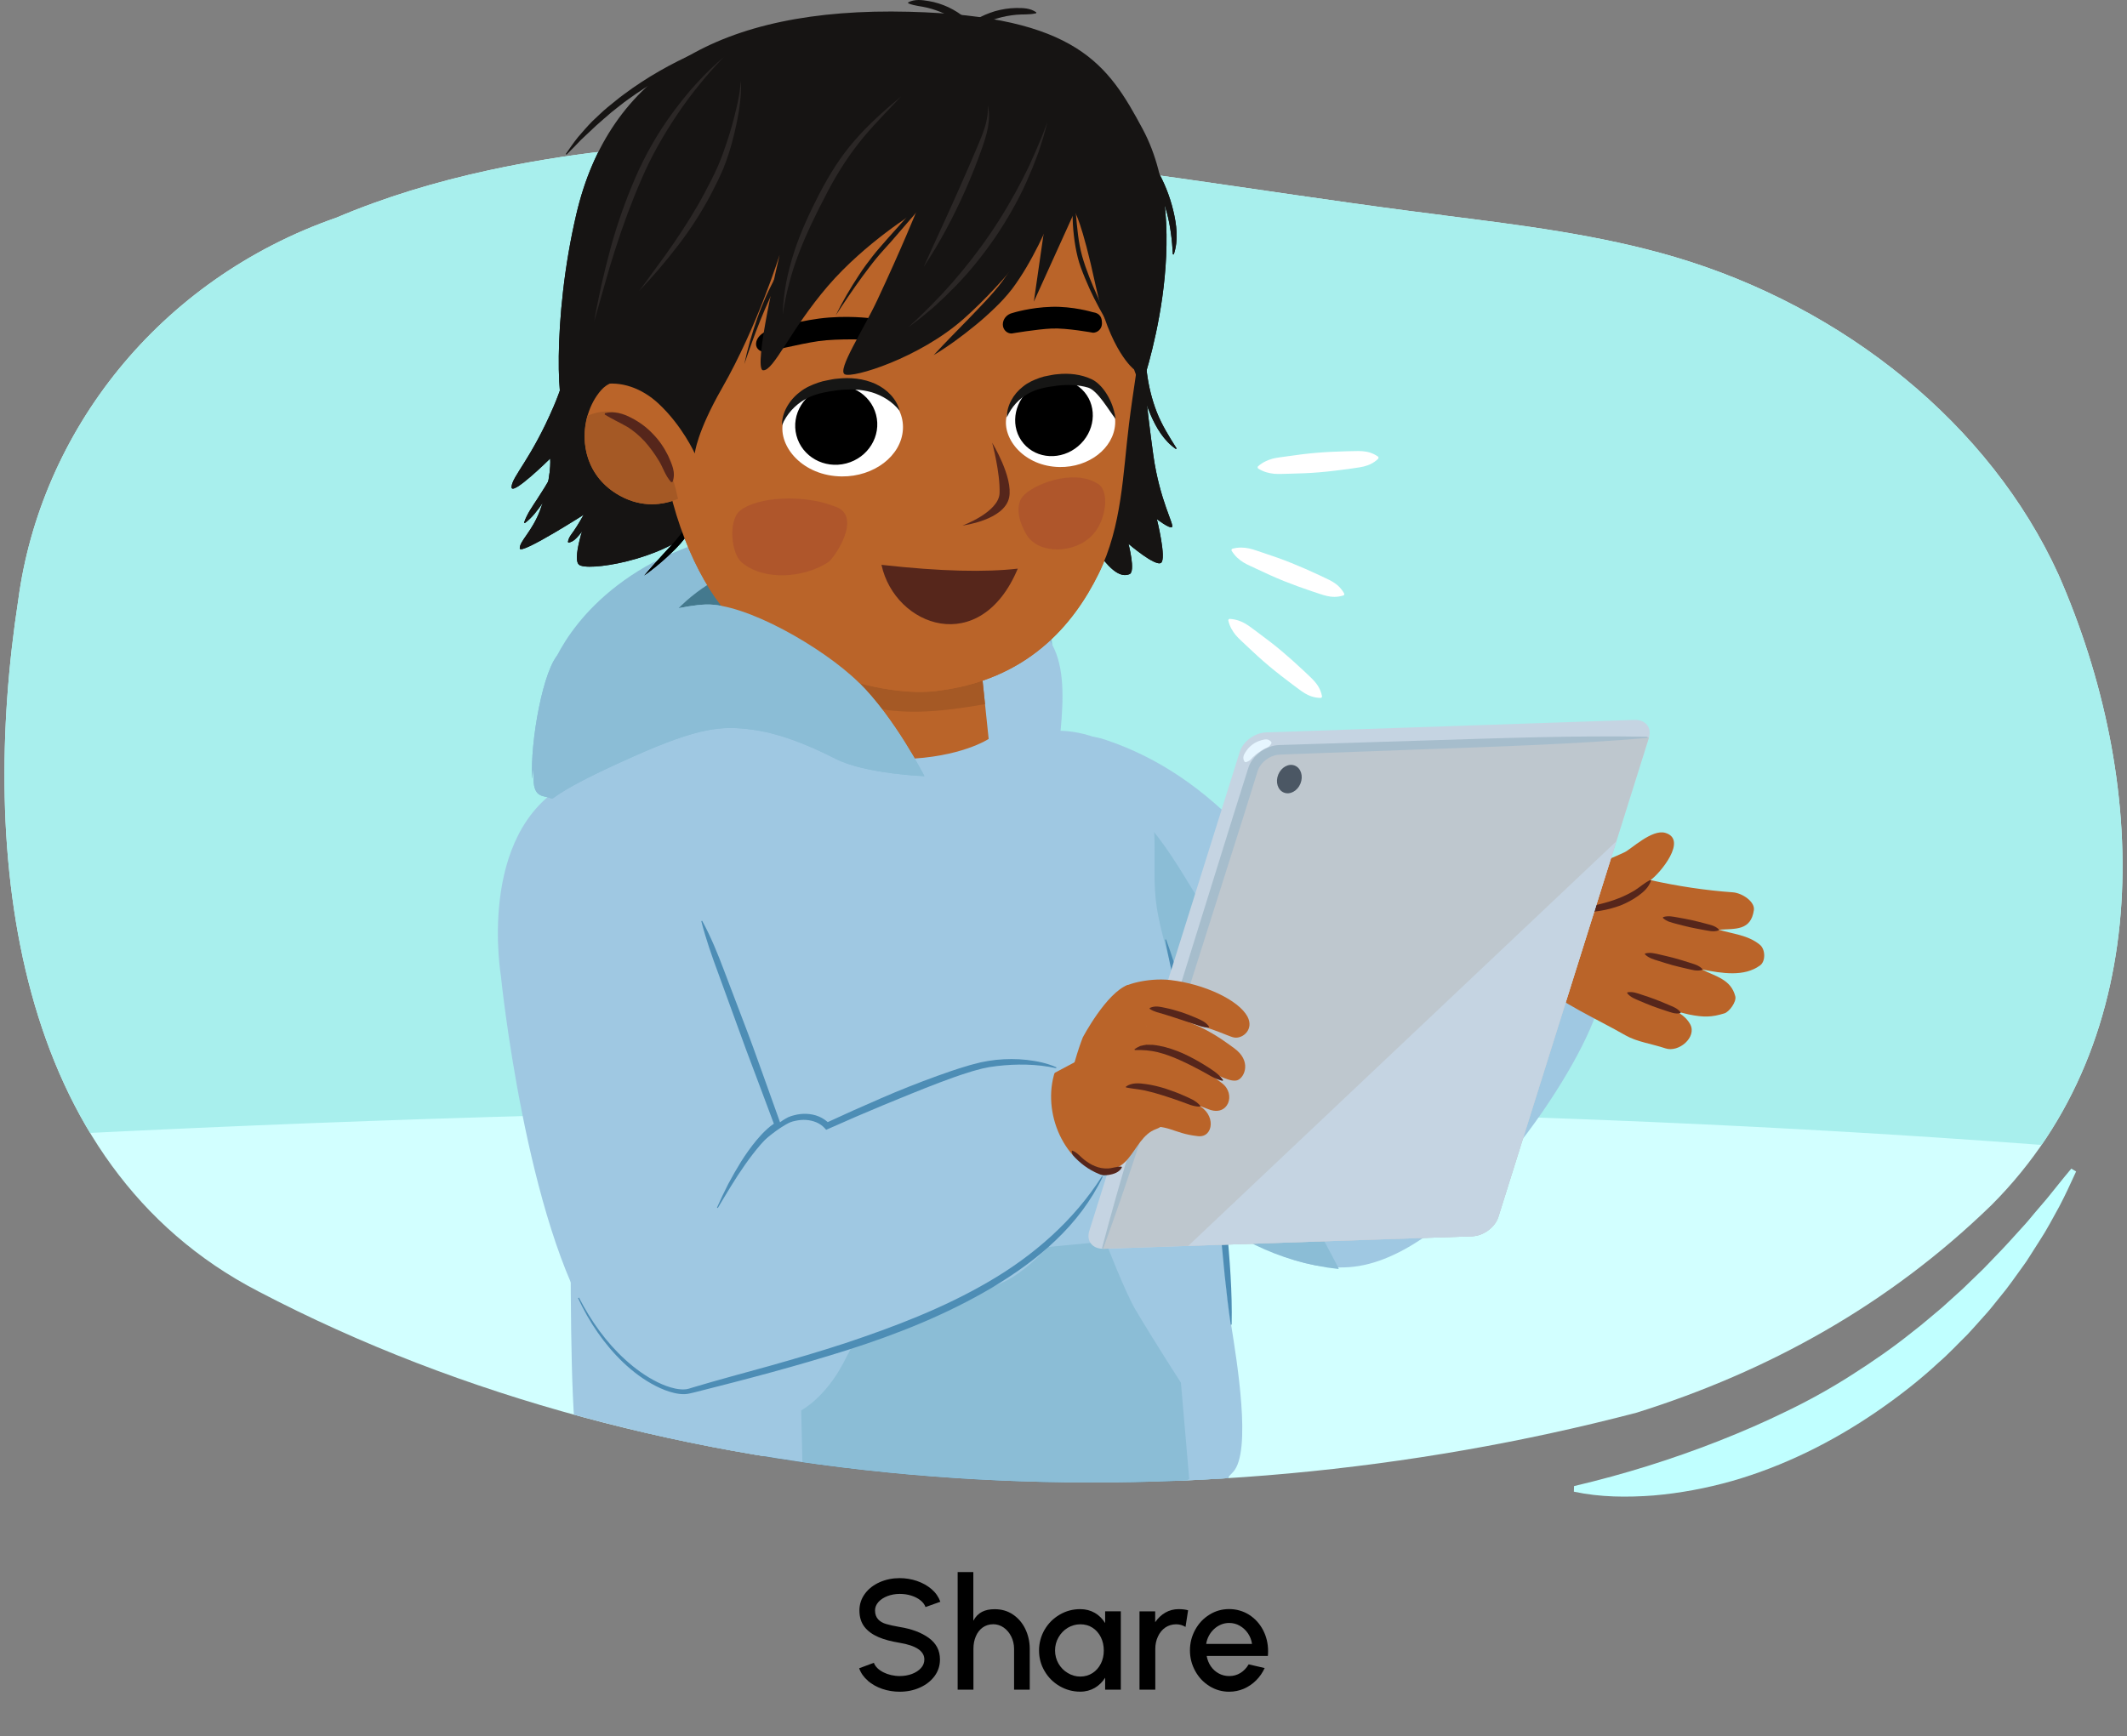 <?xml version="1.0" encoding="UTF-8"?><svg id="a" xmlns="http://www.w3.org/2000/svg" width="380" height="310.25" xmlns:xlink="http://www.w3.org/1999/xlink" viewBox="0 0 380 310.25"><rect x="0" y="0" width="380" height="310.25" fill="#808080" stroke="none"/><defs><clipPath id="b"><path d="M257.86,38.47c-1.98-.25-3.95-.5-5.93-.76-54.6-7.15-109.51-19.16-164.48-7.31-9.59,2.07-18.75,4.85-27.31,8.48C28.22,49.99,7.25,77.24,3.26,107.23c-6.99,45.43-1,100.86,42.94,123.57,72.9,38.16,165.78,42.7,246.2,21.65,11.69-3.67,22.92-8.46,33.53-14.57,10.62-6.11,20.62-13.55,29.85-22.52,29.96-29.98,27.96-76.32,11.98-112.67-12.24-26.86-38.29-47.81-68.54-56.76-13.39-3.96-27.4-5.68-41.37-7.45Z" fill="#d2ffff"/></clipPath><clipPath id="c"><path d="M151.29,68.6c-6.84,.64-10.66,3.16-11.41,6.9-.86,4.3,3.55,9.58,10.52,9.64,5.74,.05,10.63-3.67,10.91-8.39,.29-4.72-4.27-8.68-10.02-8.14Z" fill="#fff"/></clipPath><clipPath id="d"><path d="M190.17,68.18c-6.2,.54-9.68,2.85-10.36,6.3-.79,3.97,3.19,8.88,9.5,8.98,5.21,.08,9.64-3.33,9.92-7.69,.27-4.36-3.84-8.05-9.06-7.59Z" fill="#fff"/></clipPath><clipPath id="e"><path d="M151.29,68.6c-6.84,.64-10.66,3.16-11.41,6.9-.86,4.3,3.55,9.58,10.52,9.64,5.74,.05,10.63-3.67,10.91-8.39,.29-4.72-4.27-8.68-10.02-8.14Z" fill="#fff"/></clipPath><clipPath id="f"><path d="M190.17,68.18c-6.2,.54-9.68,2.85-10.36,6.3-.79,3.97,3.19,8.88,9.5,8.98,5.21,.08,9.64-3.33,9.92-7.69,.27-4.36-3.84-8.05-9.06-7.59Z" fill="#fff"/></clipPath></defs><g><path d="M155.06,300.36c-.74-.63-1.26-1.37-1.57-2.23l2.63-.98c.48,1.37,2.51,2.37,4.62,2.37,1.56,0,2.98-.52,3.8-1.43,.41-.45,.6-.97,.6-1.54,0-1.48-1.47-2.48-4.4-2.97-2.97-.49-5.07-1.29-6.29-2.84-.6-.77-.91-1.75-.91-2.94,0-1.12,.34-2.12,.99-3s1.53-1.56,2.63-2.05,2.3-.73,3.57-.73c2.12,0,4.2,.69,5.69,1.96,.74,.63,1.26,1.39,1.58,2.26l-2.65,.95c-.32-.91-1.3-1.67-2.59-2.06-.64-.2-1.32-.29-2.03-.29-1.51,0-2.96,.53-3.78,1.43-.41,.46-.62,.97-.62,1.53,0,1.34,.81,2.07,1.99,2.42,.59,.18,1.39,.35,2.41,.53,2.12,.34,3.85,.98,5.2,1.95,1.33,.97,2,2.24,2,3.85,0,1.12-.32,2.11-.98,3-.66,.88-1.53,1.55-2.63,2.04-1.11,.49-2.3,.73-3.59,.73-2.14,0-4.23-.69-5.69-1.96Z"/><path d="M181.17,301.95v-7.3c0-1.58-.73-3.01-1.86-3.8-.57-.39-1.19-.59-1.86-.59-1.44,0-2.55,.83-3.11,2.16-.29,.67-.43,1.41-.43,2.23v7.3h-2.82v-21.01h2.8v8.7c.78-1.47,2.04-2.07,3.82-2.07,1.22,0,2.3,.31,3.24,.94s1.68,1.48,2.21,2.56c.52,1.08,.8,2.26,.81,3.53v7.35h-2.8Z"/><path d="M200.24,301.95h-2.8v-2.13c-.97,1.53-2.51,2.49-4.45,2.49-1.33,0-2.56-.34-3.68-.99-1.13-.66-2.03-1.55-2.69-2.69-.66-1.12-.99-2.35-.99-3.68s.34-2.58,.99-3.71c.66-1.13,1.56-2.03,2.69-2.69,1.12-.66,2.35-.99,3.68-.99,1.95,0,3.49,.94,4.45,2.49v-2.1h2.8v14.01Zm-3.56-4.66c.35-.71,.52-1.48,.52-2.34,0-1.74-.73-3.22-2-4.06-.64-.41-1.37-.62-2.18-.62-1.64,0-3.1,.9-3.91,2.33-.41,.71-.62,1.5-.62,2.35,0,1.69,.88,3.21,2.28,4.03,.69,.42,1.44,.63,2.24,.63,1.64,0,2.97-.91,3.67-2.33Z"/><path d="M211.82,290.75c-.52-.32-1.08-.48-1.7-.48-1.46,0-2.62,.83-3.24,2.17-.32,.67-.48,1.42-.48,2.21v7.3h-2.82v-13.99h2.8v1.93c1.01-1.47,2.47-2.33,4.16-2.33,.71,0,1.29,.07,1.72,.21l-.46,2.97Z"/><path d="M216.09,301.32c-1.08-.66-1.92-1.55-2.55-2.69s-.95-2.37-.95-3.7,.32-2.56,.95-3.7,1.47-2.03,2.55-2.69c1.06-.66,2.23-.99,3.5-.99s2.49,.34,3.56,1.01c1.05,.67,1.89,1.58,2.49,2.72,.6,1.15,.91,2.41,.91,3.78,0,.28-.01,.57-.04,.87h-10.93c.24,1.36,1,2.49,2.13,3.11,.58,.32,1.19,.48,1.88,.48h.06c1.42,0,2.65-.76,3.43-2.09l2.86,.66c-.77,1.67-2.07,2.98-3.73,3.7-.83,.35-1.71,.53-2.62,.53-1.27,0-2.44-.34-3.5-.99Zm7.59-7.54c-.18-1.36-1.01-2.58-2.19-3.25-.59-.34-1.22-.5-1.91-.5-2.03,0-3.78,1.68-4.09,3.75h8.18Z"/></g><path d="M281.22,265.57c9.01-2.12,17.56-4.81,25.84-8.06,4.13-1.63,8.2-3.39,12.17-5.34,3.99-1.92,7.87-4.08,11.6-6.47,3.74-2.38,7.4-4.91,10.88-7.71,1.78-1.35,3.44-2.84,5.17-4.26l2.49-2.25c.84-.74,1.67-1.5,2.46-2.3l2.43-2.35c.8-.79,1.56-1.63,2.35-2.44,1.59-1.61,3.09-3.31,4.62-4.99,.78-.83,1.51-1.71,2.23-2.59l2.23-2.61c1.45-1.77,2.86-3.59,4.36-5.36l.86,.51c-.97,2.11-1.94,4.24-3.03,6.3-1.13,2.03-2.21,4.13-3.5,6.08l-1.89,2.97c-.61,1.01-1.35,1.92-2.02,2.89-.69,.95-1.36,1.92-2.09,2.85l-2.22,2.76c-.73,.93-1.52,1.81-2.31,2.68-.79,.88-1.57,1.77-2.38,2.63-1.69,1.65-3.3,3.41-5.1,4.96-3.48,3.24-7.26,6.16-11.19,8.86-7.87,5.38-16.55,9.7-25.73,12.33-4.59,1.3-9.3,2.18-14.04,2.59-4.74,.35-9.52,.33-14.23-.68l.03-1Z" fill="#c0ffff"/><g><path d="M257.86,38.47c-1.98-.25-3.95-.5-5.93-.76-54.6-7.15-109.51-19.16-164.48-7.31-9.59,2.07-18.75,4.85-27.31,8.48C28.22,49.99,7.25,77.24,3.26,107.23c-6.99,45.43-1,100.86,42.94,123.57,72.9,38.16,165.78,42.7,246.2,21.65,11.69-3.67,22.92-8.46,33.53-14.57,10.62-6.11,20.62-13.55,29.85-22.52,29.96-29.98,27.96-76.32,11.98-112.67-12.24-26.86-38.29-47.81-68.54-56.76-13.39-3.96-27.4-5.68-41.37-7.45Z" fill="#d2ffff"/><g clip-path="url(#b)"><path d="M458.63,214.08c-162.12-20.83-364-21.6-610.2,0V-6.25s610.2,0,610.2,0V214.08Z" fill="#a8efed"/><g><g><path d="M107.18,268.31s-3.3,29.3-4.71,37.08c-1.41,7.77-3.9,57.94-3.95,87.7-.08,44.37,2.34,58.77,5.18,67.29,1.88,5.64,7.7,6.95,7.7,6.95l.56,10.71s6.4,1.56,13.9,.56c8.45-1.13,12.4-3.19,12.4-3.19l-.75-9.77s4.21,1.4,7.98-3.38c3.77-4.78,6.82-46.76,8.01-64.09,1.28-18.57,3.86-70.33,9.52-67.94s10.29,68.02,11.24,73.4c.94,5.38,.26,43.18,.76,52.11,.55,9.78,8.23,11.21,8.23,11.21v7.33s6.28,2.84,13.35,2.24c7.07-.6,12.98-2.24,12.98-2.24l.37-6.93s5.69,.4,8.05-9.17c2.36-9.57,6.8-39.77,7.25-58.92,.73-31.32-10.57-123.17-13.4-131.54-2.83-8.37-21.69-11.36-48.56-10.76s-56.1,11.36-56.1,11.36Z" fill="#253036"/><path d="M117.69,287.46c4.81,1.5,9.77,2.65,14.72,3.55,10.05,1.84,20.2,2.22,30.38,1.35,8.68-.75,17.34-1.78,25.91-3.32,8.73-1.57,17.39-3.64,25.77-6.56,.94-.33-2.01-12.95-2.63-14.77-2.83-8.37-21.69-11.36-48.56-10.76-26.87,.6-56.1,11.36-56.1,11.36,0,0-.81,7.2-1.8,15.41,4.18,.96,8.22,2.46,12.31,3.74Z" fill="#192226"/></g><g><g><path d="M181.75,138.39c5.76-2.48,7.8-8.85,15.75-6.19,19.13,6.41,32.12,22.48,45.72,45.96,6.46-7.59,13.83-14.83,20.34-17.23,6.5-2.39,10.2-5.74,15.83-.82,5.63,4.92,9.96,8.8,5.71,21.17-4.25,12.36-25.49,43.84-44,45.16-18.51,1.33-36.24-19.35-44.76-33.87-8.52-14.51-10.25-37.87-14.59-54.19Z" fill="#9fc8e2"/><path d="M228.78,202.75c-1.99-9.54-4-19.32-7.56-28.95-1.75-4.75-4.94-9.52-7.85-14.3-2.34-3.84-5.46-9.13-8.74-12.57-4.75-4.99-9.74-9.28-14.65-13.99-3.02,1.52-5.48,3.32-8.18,5.51,4.26,16.75,5.93,38.84,14.57,54.35,8.25,14.8,20.57,31.48,42.8,33.99,.16-.3-8.42-14.5-10.4-24.04Z" fill="#8bbdd6"/><path d="M243.22,178.31c-.83,1.59-1.79,3.14-2.76,4.64-.49,.75-1.03,1.44-1.53,2.16-.26,.37-.48,.67-.71,1.03s-.43,.69-.64,1.08c-1.68,3.16-3.2,6.39-5.1,9.44,.22-1.87,.66-3.64,1.19-5.44,.53-1.8,1.19-3.53,2.07-5.19,.22-.41,.48-.82,.74-1.2s.57-.77,.87-1.09c.61-.67,1.13-1.32,1.76-1.97,1.26-1.29,2.59-2.47,4.11-3.46Z" fill="#2d648e"/><path d="M297.48,148.83c-2.38-.67-6.07,2.93-7.26,3.48-3.7,1.73-8.23,3.33-11.04,4.61-7.36,3.36-12.45,11.58-4.66,18.53,4.28,3.81,10.7,6.59,15.92,9.59,1.99,1.14,4.73,1.51,7.11,2.31,2.39,.8,5.64-2.03,4.42-4.29-1.81-3.36-7.15-3.38-5.09-2.96,.18,.04,4.56,1.13,4.8,1.18,2.71,.55,4.13,.51,6.4-.19,.85-.26,2.19-2.07,1.94-3.04-.78-3.07-3.54-3.54-5.97-4.81,3.6,.71,7.56,1.37,10.4-.72,1.02-.75,.95-2.86-.02-3.67-2.13-1.78-4.93-1.95-7.37-2.71,3-.19,5.74,.2,6.28-3.5,.22-1.48-2.05-3.06-3.79-3.18-4.71-.33-9.88-1.1-14.68-2.18,1.64-1.13,6.79-7.28,2.59-8.46Z" fill="#ba6429"/><path d="M282.46,162.5c1.12-.57,2.23-.64,3.33-.92,1.1-.27,2.18-.58,3.22-.99,1.05-.38,2.04-.89,3-1.45,.96-.59,1.71-1.34,2.83-1.88l.12,.1c-.38,1.21-1.33,2.05-2.31,2.75-.99,.7-2.06,1.27-3.17,1.71-1.13,.41-2.28,.73-3.45,.92-1.17,.17-2.36,.42-3.56-.07v-.16Z" fill="#56261b"/><path d="M307.06,166.26c-.95,.34-1.76,.07-2.6-.06-.84-.14-1.67-.32-2.51-.49-.83-.2-1.66-.39-2.48-.62-.82-.23-1.66-.37-2.38-1.04l.03-.16c.94-.3,1.76-.08,2.6,.06,.84,.14,1.67,.31,2.51,.48,.83,.2,1.66,.39,2.48,.62,.82,.24,1.67,.34,2.38,1.05l-.03,.16Z" fill="#56261b"/><path d="M304.11,173.33c-.99,.28-1.82-.03-2.69-.21-.87-.19-1.72-.41-2.58-.63-.85-.25-1.7-.49-2.54-.77-.84-.27-1.71-.47-2.43-1.18l.04-.15c.98-.25,1.83,.02,2.69,.21,.87,.19,1.72,.41,2.58,.63,.85,.24,1.7,.48,2.54,.76,.84,.29,1.71,.44,2.43,1.18l-.04,.15Z" fill="#56261b"/><path d="M300.2,181.06c-.98,.2-1.74-.18-2.55-.42-.81-.25-1.6-.55-2.4-.83-.79-.31-1.57-.62-2.35-.96-.78-.34-1.58-.6-2.2-1.37l.06-.15c.97-.16,1.75,.17,2.55,.43,.81,.25,1.6,.54,2.4,.83,.79,.31,1.58,.62,2.35,.96,.77,.35,1.59,.57,2.2,1.37l-.06,.15Z" fill="#56261b"/></g><path d="M97.76,121.43s2.86-11.63,17.52-20.15c14.66-8.52,49.61-14.47,61.27-6.63,11.66,7.84,11.66,23.35,11.66,23.35l-90.45,3.43Z" fill="#8bbdd6"/><path d="M174.36,100.28c-2.82-.9-4.97-1.31-7.88-1.78-3.13-.51-6.29-.82-9.46-.94-3.3-.12-6.61-.03-9.9,.31-3.29,.34-6.57,.92-9.77,1.83-3.09,.88-6.13,2.05-8.98,3.64-2.71,1.5-5.26,3.38-7.46,5.68-2.2,2.29-4.02,4.99-5.35,7.99-.97,2.2-1.65,4.54-2.09,6.93l71.67,1.21s-.35-13.1-3.28-19.63c-3.2-2.04-3.95-4.11-7.5-5.24Z" fill="#44798e"/><path d="M106.23,255.05l-.35,19.36s30.66,14.44,65.69,11.75c35.03-2.68,47.36-11.06,47.36-11.06l.69-13.48-113.4-6.57Z" fill="#8bbdd6"/><path d="M219.96,236.72c-2.75-17.46-.75-29.76-5.4-46.82-2.05-7.53-6.67-20.02-7.88-27.61-1.32-8.33,1.39-16.6-3.63-24.43-4.11-7.35-13.57-7.26-13.57-7.26,.52-5.63,.73-11.34-1.52-15.43-7.1-12.9-48.36,2.33-48.36,2.33,0,0-23.18,8.92-29.97,14.12-3.39,2.59-2.62,9.17-4.39,11.41-6.52,10.75-5.41,26.44-3.87,37.73,1.53,11.23-.89,77.48,2.7,81.49,2.32,2.59,11.2,10.13,28.98,13.35,21.61,3.91,43.01,2.96,49.59,1.95,17.98-2.77,29.8-5.9,37.68-14.52,3.35-3.66,.63-19.95-.37-26.29Z" fill="#9fc8e2"/><path d="M159.99,225.44s-6.05,11.92-9.34,18.17c-3.29,6.24-7.51,8.43-7.51,8.43l.43,18.57s26.9,1.48,44.25-.69c19.36-2.42,24.64-5.61,24.64-5.61l-1.48-17.21s-4.61-7.14-8.09-13c-1.91-3.22-5.38-12.24-5.38-12.24l-37.53,3.57Z" fill="#8bbdd6"/><path d="M208.32,167.88c2.03,5.49,3.48,11.15,4.9,16.81,1.41,5.67,2.77,11.35,3.84,17.11,.97,5.79,1.56,11.6,2.1,17.42,.53,5.81,1.01,11.64,.88,17.49h-.16c-.43-2.88-.77-5.78-1.07-8.68l-.83-8.7c-.59-5.79-1.26-11.58-2.25-17.3-1-5.71-2.3-11.4-3.66-17.06l-2.08-8.49c-.67-2.84-1.3-5.68-1.83-8.56l.16-.04Z" fill="#4d8db5"/><path d="M147.77,112.92s-4.79,15.04-3.09,18,6.45,5.01,16.72,4.73c10.27-.28,15.23-3.6,15.23-3.6l-1.33-12.72-27.53-6.41Z" fill="#ba6429"/><path d="M150.26,125.03c9.06,2.83,15.12,2.64,25.72,.81l-.68-6.52-27.53-6.41s-1.3,4.07-2.3,8.4c.77,.27,4.01,3.47,4.79,3.72Z" fill="#a55925"/><g><g><g><path d="M263,220.93l-65.8,2.23c-2.01,.07-3.17-1.37-2.59-3.2l26.89-85.63c.58-1.84,2.67-3.38,4.68-3.45l65.8-2.23c2.01-.07,3.17,1.37,2.59,3.2l-26.89,85.63c-.58,1.84-2.67,3.38-4.68,3.45Z" fill="#c5d4e2"/><path d="M294.6,131.76c-.08,0-.17,0-.25,0l-65.8,2.23c-2.01,.07-4.1,1.61-4.68,3.45l-26.89,85.63s-.01,.06-.02,.09c.08,0,.17,0,.25,0l65.8-2.23c2.01-.07,4.1-1.61,4.68-3.45l26.89-85.63s.01-.06,.02-.09Z" fill="#bec7ce"/><path d="M212.27,222.65l50.74-1.72c2.01-.07,4.1-1.61,4.68-3.45l21.09-67.15-76.5,72.32Z" fill="#c5d4e2"/><path d="M294.35,131.87c-13.45,1.15-26.92,1.54-40.39,2.05l-20.2,.74-5.05,.19c-1.39,.02-2.79,.86-3.57,2-.19,.29-.34,.58-.44,.9l-.38,1.21-.75,2.41-1.51,4.83-12.22,38.54c-4.07,12.85-8.11,25.71-12.75,38.38l-.21-.07c3.43-13.05,7.47-25.91,11.47-38.78l12.01-38.61,1.52-4.82,.76-2.41,.38-1.2c.15-.48,.39-.95,.67-1.36,1.14-1.6,2.95-2.68,4.95-2.73l5.05-.16,20.21-.63c13.47-.41,26.94-.93,40.44-.69v.22Z" fill="#a6bdcc"/><path d="M227.15,132.84c-.44,.75-.81,.73-1.22,.95-.39,.21-.75,.45-1.1,.7-.35,.26-.69,.52-1.01,.83-.32,.33-.46,.65-1.25,.89l-.21-.07c-.48-.74-.11-1.32,.2-1.8,.32-.5,.73-.95,1.21-1.3,.48-.35,1.02-.61,1.59-.76,.55-.13,1.2-.38,1.78,.33v.22Z" fill="#e6f6ff"/><ellipse cx="230.34" cy="139.21" rx="2.6" ry="2.14" transform="translate(13.98 299.29) rotate(-67.64)" fill="#4b5764"/></g><g><polygon points="195.05 188.2 181.49 195.41 189.12 214.49 199.29 206.85 195.05 188.2" fill="#ba6429"/><path d="M193.44,185.4s4.22-8.01,8.09-9.41c1.33,4.06,12.48,23.12,5.01,25.78-4.65,1.66-4.4,10.24-12.39,6.09-7.99-4.15-.71-22.46-.71-22.46Z" fill="#ba6429"/><path d="M203.06,181.52c.07,.07,.17,.15,.27,.25,.66,.62,1.77,1.77,1.43,1.94-1.84,.89-.75,3.88,1.55,4.38,5.54-.13,12.59,5.94,14.86,4.91,1.23-.56,2.43-3.43-.68-5.68-2.15-1.56-8.42-6.46-15.91-5.74l-1.52-.05Z" fill="#ba6429"/><path d="M200.71,176.77c-.15-.67-.29,.42-.04-.13,.04-.09,.03,.09,.08,.01-.49-.49,4.14-2,8.36-1.51,6.07,.71,12.17,3.58,13.75,6.52,1.2,2.25-.76,3.96-2.3,3.76-1.28-.17-5.19-2.57-12.56-3.41,0,0-5.93-.45-7.26-.29s-.03-4.96-.03-4.96Z" fill="#ba6429"/><path d="M204.89,186.61c3.7-.55,10.97,5.13,13.41,6.95,2.57,1.91,1.16,6.06-2.36,4.68-1.02-.4-12.45-4.74-12.45-4.74,0,0,1.69-.2,1.59-.26-1.22-.76-1.59-2.35-.74-3.25,.88-.94-.88-3.47,.55-3.37Z" fill="#ba6429"/><path d="M201.55,195.55c1.74-.51,1.64-2.62,3.54-2.32,.96-.28,6.21,3.01,8.87,4.24,3.32,1.54,2.9,5.87,.08,5.57-4.75-.51-5.15-2.33-10.37-1.53-3.59,.06-5.03-5.09-2.11-5.96Z" fill="#ba6429"/><path d="M218.44,193.16c-1.51-.36-2.63-1.19-3.9-1.85-1.25-.67-2.51-1.31-3.79-1.88-1.28-.58-2.59-1.06-3.92-1.4-1.36-.32-2.63-.42-4.09-.38l-.06-.15c.3-.22,.65-.4,1.01-.57,.37-.1,.75-.17,1.13-.23,.38,0,.76,0,1.14,.02,.38,.02,.74,.11,1.11,.16,1.47,.27,2.87,.76,4.21,1.34,1.33,.61,2.62,1.29,3.85,2.06,1.22,.77,2.5,1.5,3.38,2.72l-.07,.14Z" fill="#56261b"/><path d="M205.41,180.13c1-.49,1.97-.17,2.88,0,.93,.19,1.83,.46,2.73,.74,.89,.3,1.77,.63,2.63,1.01,.85,.38,1.77,.72,2.37,1.6l-.08,.14c-1.04,.01-1.84-.36-2.72-.66-.87-.29-1.74-.58-2.62-.86-.87-.3-1.74-.57-2.61-.84-.89-.28-1.73-.4-2.59-.97v-.16Z" fill="#56261b"/><path d="M214.37,197.76c-1.27,0-2.28-.54-3.36-.91-1.08-.38-2.16-.76-3.24-1.09-1.08-.35-2.17-.65-3.26-.89-1.12-.23-2.14-.3-3.33-.53l-.04-.15c1.08-.77,2.41-.62,3.56-.46,1.19,.16,2.34,.45,3.46,.79,1.12,.37,2.22,.77,3.29,1.25,1.06,.48,2.18,.87,3,1.85l-.07,.14Z" fill="#56261b"/><path d="M200.45,208.6c-.48,.92-1.49,1.23-2.42,1.37-.96,.14-1.96,0-2.85-.35-.89-.37-1.67-.92-2.33-1.57-.66-.63-1.27-1.35-1.39-2.34l.13-.09c.92,.39,1.39,1.06,2.04,1.57,.64,.5,1.31,.95,2.03,1.22,.71,.3,1.48,.43,2.25,.4,.8-.02,1.46-.35,2.45-.33l.09,.13Z" fill="#56261b"/></g></g><path d="M89.51,174.61s4.47,44.02,16.82,62.87c9.8,12.06,21.4,11.14,29.44,8.96,8.04-2.18,33.89-13.75,42.54-16.91,8.65-3.15,18.65-19.5,18.65-19.5-7.42-2.54-11.02-12.08-8.24-19.22,0,0-1.47-4.71-18.25,.09-7.03,2.01-31.24,10.51-31.24,10.51,0,0-10.94-37.59-14.33-45.92-7.34-18.02-10.98-22.37-23.59-15.45-16.29,8.93-11.79,34.57-11.79,34.57Z" fill="#9fc8e2"/><path d="M133.73,205.95c.9-1.06,1.85-2.08,2.86-3.05,1.02-.95,2.05-1.9,3.26-2.69,.3-.2,.62-.37,.95-.55,.36-.16,.72-.28,1.07-.36,.71-.19,1.45-.28,2.2-.25,1.51,.06,3,.59,4.14,1.8l-.69-.16c3.27-1.52,6.56-2.99,9.87-4.42,3.3-1.44,6.66-2.77,10.06-4,1.7-.61,3.41-1.21,5.15-1.72,.86-.28,1.76-.48,2.64-.71l1.37-.26c.46-.07,.91-.12,1.36-.18,1.82-.18,3.66-.2,5.48,.01,1.81,.21,3.62,.57,5.29,1.33l-.06,.15c-3.5-.77-7.08-.79-10.59-.38-.44,.06-.88,.11-1.31,.18l-1.28,.26c-.85,.23-1.71,.44-2.56,.73-1.7,.52-3.38,1.14-5.06,1.77-3.35,1.27-6.66,2.65-9.99,4.01-3.32,1.38-6.62,2.8-9.9,4.27l-.39,.17-.3-.33c-.35-.39-.91-.78-1.47-1.01-.57-.24-1.19-.38-1.82-.42-.63-.05-1.28,.02-1.92,.16-.33,.06-.62,.15-.91,.26-.29,.14-.58,.27-.87,.45-1.16,.66-2.25,1.51-3.32,2.37-1.07,.86-2.12,1.76-3.16,2.68l-.12-.11Z" fill="#4d8db5"/></g><path d="M103.44,231.9c2.14,4.16,4.88,8.03,8.34,11.15,1.72,1.56,3.62,2.93,5.68,3.95,1.03,.51,2.11,.92,3.21,1.15,.55,.11,1.11,.17,1.64,.14,.27-.01,.52-.06,.77-.13l.84-.26c4.5-1.34,9.04-2.55,13.55-3.8,4.51-1.27,9.01-2.59,13.45-4.04,8.87-2.96,17.65-6.3,25.7-11.01,8.05-4.68,15.2-10.92,20.25-18.84l.14,.08c-2.03,4.26-4.96,8.09-8.4,11.35-3.42,3.29-7.33,6.02-11.37,8.46-8.14,4.82-16.97,8.33-25.92,11.18-8.97,2.84-18.06,5.23-27.16,7.52l-.86,.2c-.31,.08-.65,.13-.96,.14-.64,.02-1.25-.06-1.85-.2-1.19-.27-2.31-.73-3.38-1.28-2.13-1.09-4.04-2.54-5.76-4.17-3.43-3.28-6.11-7.26-8.08-11.52l.15-.07Z" fill="#4d8db5"/><path d="M128.1,215.79c.62-1.41,1.29-2.8,1.99-4.18,.73-1.36,1.49-2.71,2.31-4.03,.83-1.31,1.73-2.58,2.73-3.79,.51-.6,1.03-1.19,1.61-1.74,.6-.55,1.13-1.06,2-1.51l-.32,.72-3.41-9.11c-1.15-3.03-2.29-6.07-3.38-9.13l-3.33-9.14c-1.13-3.04-2.2-6.1-3.01-9.27l.15-.06c1.57,2.87,2.79,5.89,3.93,8.92l3.46,9.1c1.17,3.03,2.27,6.08,3.36,9.14l3.28,9.17,.17,.47-.48,.25c-.51,.26-1.14,.78-1.67,1.27-.55,.5-1.06,1.06-1.56,1.62-.99,1.14-1.91,2.35-2.79,3.6-.88,1.25-1.72,2.53-2.52,3.84-.82,1.3-1.58,2.63-2.38,3.95l-.15-.07Z" fill="#4d8db5"/></g><g><g><path d="M103.56,49.77s-.03,12.13-4.64,22.85c-4.06,9.45-7.4,12.49-7.53,14.38-.13,1.89,6.9-5.05,6.9-5.05,0,0,.35,3.37-1.78,9.17-1.43,3.88-3.72,5.6-3.65,6.89s12.29-6.57,12.29-6.57c0,0-3.07,8.06-1.76,9.43s14.76-.77,20.63-6.3c5.88-5.53,10.65-11.75,10.65-11.75l-31.11-33.05Z" fill="#161413"/><path d="M203.69,61.26s1.23,12.07,2.36,20.12c1.13,8.05,3.81,12.5,3.33,12.81s-2.7-1.42-2.7-1.42c0,0,1.76,7.08,.75,7.81s-5.82-3.39-5.82-3.39c0,0,1.3,4.96,.19,5.41s-2.82,.26-5.79-4.1c-2.97-4.36-6.84-11.31-6.84-11.31l14.52-25.94Z" fill="#161413"/></g><path d="M126.76,87.55c-.54,1.54-1.18,3.03-1.92,4.48-.74,1.45-1.54,2.87-2.53,4.21-1.04,1.34-2.21,2.44-3.41,3.54-1.2,1.09-2.47,2.11-3.8,3.06,1.05-1.24,2.13-2.45,3.22-3.63,1.07-1.19,2.23-2.36,3.15-3.59,.95-1.25,1.78-2.63,2.65-3.98,.85-1.37,1.72-2.73,2.62-4.09Z"/><path d="M203.87,40.62c1.9,12.56-.71,23.35-2.17,35.17-1.09,8.81-1.22,18.17-5.41,26.7-4.46,9.09-12.75,19.18-29.26,21.02-11.39,1.26-29.65-6.05-36.45-13.23-5.09-5.38-10.63-16.52-12.29-30.28-.75-6.28,5.78-37.14,8.3-42.08,2.52-4.94,18.58-17.5,41.63-17.08,23.06,.42,34.19,10.12,35.65,19.79Z" fill="#ba6429"/><path d="M195.6,59.42c.72-.16,1.27-.82,1.27-1.61,0-.9-.18-1.82-1.71-2.04,0,0-3.44-1.05-7.29-.94-3.85,.11-6.92,1.08-6.92,1.08-1.16,.26-1.79,1.17-1.79,2.07,0,.9,.7,1.63,1.57,1.62,0,0,4.49-.77,7.17-.89,2.68-.12,7.38,.75,7.38,.75,.11,0,.22-.01,.32-.04Z"/><path d="M156.07,60.63c.93-.27,1.65-1.04,1.68-1.86,.04-.94-.17-1.87-2.12-1.88,0,0-4.37-.61-9.3,.04-4.93,.65-8.9,2.09-8.9,2.09-1.5,.43-2.33,1.47-2.36,2.41-.04,.94,.84,1.6,1.96,1.46,0,0,5.78-1.43,9.21-1.93,3.43-.5,9.42-.25,9.42-.25,.14-.02,.28-.04,.41-.08Z"/><g><path d="M132.19,91.27c3.21-2.58,11.49-2.91,16.78-.82,5.42,1.52,.07,9.33-1.03,10.04-4.33,2.79-11.4,3.38-15.41,.03-1.97-1.65-2.42-7.57-.33-9.25Z" fill="#af562b"/><path d="M182.73,88.71c1.74-2.11,8.96-5,13.3-2.32,2.34,1.25,1.58,6.55-.75,9.11-3.26,3.58-9.73,3.56-11.85,.11-1.05-1.69-2.32-4.94-.7-6.91Z" fill="#af562b"/><path d="M177.26,79.12s1.45,5.43,1.32,9c-.12,3.41-6.63,5.8-6.63,5.8,0,0,7.47-.95,8.33-4.99,.77-3.62-3.02-9.81-3.02-9.81Z" fill="#56261b"/></g><g><path d="M119.33,72.33s-7.74-7.34-11.93-2.61c-4.18,4.73-4.62,14.49,3.36,18.87,7.98,4.38,14.64-2.1,14.64-2.1l-6.08-14.15Z" fill="#ba6429"/><path d="M104.97,74.28c1.03-.43,2.11-.7,3.24-.75,1-.04,2.02,.09,3,.43,1.05,.36,2.01,.95,2.9,1.68,1.05,.86,2,1.83,2.82,2.96,.79,1.09,1.46,2.28,2.01,3.52,1.01,2.25,1.67,4.64,2.19,7.03-2.67,1.09-6.36,1.65-10.39-.56-5.89-3.24-7.19-9.4-5.79-14.31Z" fill="#a55925"/><path d="M108.08,73.84c1.64-.41,3.27,.08,4.68,.82,1.44,.72,2.76,1.69,3.87,2.87,1.13,1.14,2.03,2.48,2.74,3.91,.61,1.44,1.44,2.97,.78,4.69l-.25,.03c-1.12-1.27-1.42-2.6-2.2-3.84-.74-1.22-1.58-2.38-2.53-3.45-.96-1.02-2.03-1.97-3.26-2.68-1.24-.71-2.51-1.27-3.87-2.11l.02-.25Z" fill="#56261b"/></g><g><g><path d="M151.29,68.6c-6.84,.64-10.66,3.16-11.41,6.9-.86,4.3,3.55,9.58,10.52,9.64,5.74,.05,10.63-3.67,10.91-8.39,.29-4.72-4.27-8.68-10.02-8.14Z" fill="#fff"/><g clip-path="url(#c)"><ellipse cx="149.4" cy="75.98" rx="7.35" ry="7.08" transform="translate(-14.36 40.24) rotate(-14.65)"/></g></g><path d="M160.74,73.42c-1.33-1.67-3.11-2.74-5.01-3.32-1.92-.55-3.97-.61-6.04-.37-2.08,.28-4.14,.62-5.89,1.65-1.75,1-3.24,2.58-4.1,4.62-.03-2.18,1.24-4.46,3.19-5.93,.95-.78,2.09-1.27,3.22-1.67l.86-.26,.85-.18c.57-.1,1.13-.25,1.72-.28,2.31-.28,4.74-.04,6.86,.92,2.09,.97,3.8,2.71,4.32,4.82Z" fill="#161615"/></g><g><g><path d="M190.17,68.18c-6.2,.54-9.68,2.85-10.36,6.3-.79,3.97,3.19,8.88,9.5,8.98,5.21,.08,9.64-3.33,9.92-7.69,.27-4.36-3.84-8.05-9.06-7.59Z" fill="#fff"/><g clip-path="url(#d)"><ellipse cx="188.29" cy="74.64" rx="7.12" ry="6.67" transform="translate(-3.75 139.01) rotate(-40.15)"/></g></g><path d="M199.3,74.86c-1.22-1.54-3.18-5.05-4.89-5.59-1.73-.51-3.58-.57-5.44-.36-1.88,.24-3.74,.53-5.32,1.46-1.59,.9-2.95,2.33-3.76,4.21-.05-2.02,1.11-4.15,2.89-5.51,.87-.72,1.91-1.17,2.94-1.54l.79-.24,.78-.16c.52-.09,1.03-.22,1.57-.25,2.1-.24,4.32,0,6.23,.92,1.89,.92,3.79,3.8,4.22,7.06Z" fill="#161615"/></g><g><path d="M186.58,40.77s-6.49,9.19-14.42,16.21c-7.93,7.02-19.83,10.66-21.24,9.91s3.24-7.77,5.82-13.28c4.34-9.25,6.98-15.83,6.98-15.83,0,0-9.08,5.51-15.81,13.33s-9.67,15.2-11.58,15.06,2.95-20.62,2.95-20.62c0,0-3.93,12.7-10.28,23.8-4.57,7.99-4.87,11.69-4.87,11.69,0,0-2.24-4.99-6.53-8.96-2.85-2.64-6.65-4.12-10.34-3.32-2.42,.52-5.96,4.83-5.96,4.83-1.72,1.72-2.76-16.47,1.68-35.37C108.8,13.43,128.38,1.23,162.41,2.1c30.02,.77,35.59,9.5,41.73,20.95,9.78,18.23-.3,46.34-.3,46.34l-1.24-3.37s-4.33-3.25-6.84-14.91c-2.51-11.65-3.77-13.28-3.77-13.28l-7.29,16.08,1.89-13.14Z" fill="#161413"/><path d="M170.05,30.22c-1.71,2.21-3.5,4.35-5.29,6.49-1.79,2.14-3.64,4.22-5.45,6.34-.92,1.05-1.89,2.06-2.76,3.13-.88,1.07-1.7,2.19-2.53,3.3-1.64,2.24-3.19,4.55-4.72,6.89,1.23-2.51,2.65-4.92,4.19-7.26,.76-1.18,1.6-2.3,2.47-3.41,.87-1.11,1.81-2.13,2.72-3.19,1.87-2.07,3.71-4.17,5.61-6.22,1.89-2.05,3.8-4.09,5.77-6.07Z" fill="#161413"/><path d="M146.65,34.5c-1.12,2.57-2.31,5.1-3.52,7.62-1.21,2.52-2.48,5.01-3.72,7.51-.63,1.24-1.32,2.47-1.91,3.73-.59,1.26-1.11,2.55-1.64,3.83-1.04,2.58-1.98,5.22-2.88,7.87,.57-2.74,1.36-5.44,2.28-8.09,.45-1.33,.99-2.63,1.55-3.92,.57-1.29,1.23-2.52,1.85-3.78,1.3-2.48,2.57-4.97,3.9-7.43,1.33-2.46,2.67-4.92,4.1-7.33Z" fill="#161413"/><path d="M189.05,35.29c-.92,2.92-2.13,5.72-3.49,8.45-1.37,2.72-2.87,5.38-4.74,7.89-.98,1.26-2.03,2.4-3.15,3.46-1.11,1.07-2.24,2.09-3.43,3.05-2.36,1.93-4.81,3.74-7.43,5.32,2.07-2.25,4.2-4.39,6.3-6.55,2.07-2.17,4.21-4.3,5.94-6.61,1.72-2.37,3.32-4.92,4.95-7.45,1.62-2.54,3.26-5.08,5.06-7.56Z" fill="#161413"/><path d="M191.86,30.2c.06,2.63,.15,5.25,.34,7.86,.23,2.6,.44,5.22,1.13,7.71,.71,2.48,1.71,4.91,2.79,7.29,1.05,2.4,2.2,4.76,3.33,7.14-1.46-2.19-2.75-4.49-3.95-6.84-.59-1.18-1.14-2.38-1.64-3.61-.5-1.23-1-2.46-1.32-3.76-.64-2.61-.89-5.25-.94-7.89-.07-2.64,.01-5.27,.27-7.9Z" fill="#161413"/></g><g><path d="M187.12,21.86c-.23,.91-.48,1.81-.74,2.71l-.86,2.68-1.01,2.63-1.11,2.59c-1.54,3.43-3.42,6.71-5.52,9.83-2.13,3.11-4.48,6.06-7.1,8.77l-2,1.99-2.07,1.91-2.17,1.8c-.74,.58-1.49,1.14-2.24,1.69,.68-.65,1.36-1.29,2.05-1.92l1.99-1.97,1.94-2.01,1.87-2.07c2.44-2.81,4.73-5.73,6.81-8.81,2.1-3.06,3.97-6.28,5.68-9.58l1.24-2.5,1.14-2.55,1.09-2.58c.33-.87,.67-1.74,1.01-2.61Z" fill="#2b2726"/><path d="M176.48,18.9c.33,1.27,.24,2.64,.01,3.94-.25,1.3-.66,2.56-1.1,3.79-.87,2.47-1.84,4.89-2.89,7.28-2.12,4.77-4.56,9.42-7.47,13.76,2.14-4.77,4.36-9.46,6.44-14.21,1.06-2.37,2.08-4.76,3.1-7.15,.99-2.38,2.08-4.77,1.9-7.42Z" fill="#2b2726"/><path d="M132.28,14.47c.16,.88,.12,1.78,.05,2.66-.07,.89-.18,1.77-.31,2.65-.29,1.76-.67,3.5-1.12,5.22-.44,1.73-1,3.43-1.66,5.1-.71,1.67-1.5,3.24-2.33,4.83-1.68,3.14-3.63,6.15-5.8,8.97-1.08,1.41-2.21,2.79-3.35,4.14-1.17,1.34-2.34,2.67-3.56,3.95l3.13-4.29c1.05-1.42,2.09-2.85,3.08-4.31,1.99-2.91,3.87-5.88,5.51-8.99,.83-1.54,1.64-3.13,2.34-4.71,.7-1.59,1.26-3.26,1.81-4.93,.54-1.67,1.01-3.37,1.41-5.09,.4-1.71,.81-3.44,.8-5.21Z" fill="#2b2726"/><path d="M160.91,17.31c-1.28,1.39-2.61,2.72-3.88,4.12-1.29,1.37-2.54,2.77-3.68,4.24-2.31,2.94-4.25,6.13-5.95,9.47-1.74,3.33-3.37,6.7-4.71,10.2-.67,1.75-1.25,3.53-1.71,5.34-.5,1.81-.85,3.66-1.14,5.52,.04-1.89,.27-3.77,.6-5.64,.36-1.86,.85-3.7,1.43-5.51,1.17-3.62,2.79-7.07,4.52-10.43,1.75-3.36,3.76-6.63,6.28-9.5,2.49-2.88,5.33-5.39,8.22-7.81Z" fill="#2b2726"/><path d="M129.42,10.09c-1.56,1.61-3.06,3.26-4.45,5.01-1.41,1.72-2.74,3.51-3.98,5.36-2.48,3.69-4.69,7.56-6.42,11.64-1.78,4.08-3.31,8.26-4.67,12.51-.69,2.12-1.32,4.27-1.92,6.42l-1.84,6.46c.38-2.21,.84-4.4,1.31-6.59,.5-2.18,1.04-4.36,1.63-6.53,1.17-4.33,2.69-8.58,4.47-12.71,1.8-4.14,4.07-8.07,6.75-11.69,2.67-3.62,5.69-7,9.13-9.87Z" fill="#2b2726"/></g><g><path d="M162.25,.42c1.18-.61,2.46-.43,3.67-.23,1.22,.2,2.41,.59,3.54,1.11,1.12,.54,2.17,1.21,3.11,2.01,.93,.79,1.86,1.66,2.21,2.93l-.13,.1c-1.13-.6-1.9-1.41-2.83-2.09-.93-.67-1.9-1.26-2.94-1.73-1.02-.49-2.1-.87-3.21-1.14-1.12-.29-2.22-.29-3.42-.79v-.16Z" fill="#161413"/><path d="M185.12,2.37c-1.28,.3-2.4,.15-3.57,.27-1.16,.11-2.31,.32-3.42,.66-1.12,.31-2.21,.75-3.26,1.26-1.06,.52-1.99,1.2-3.23,1.58l-.11-.13c.6-1.19,1.69-1.88,2.77-2.51,1.08-.64,2.25-1.13,3.45-1.5,1.21-.34,2.47-.55,3.73-.57,1.25-.01,2.57-.01,3.67,.78l-.03,.16Z" fill="#161413"/><path d="M102.32,76.24c.1,1.71-.46,3.25-.92,4.81-.48,1.56-1.02,3.1-1.74,4.61-.79,1.52-1.71,2.83-2.66,4.16-.95,1.32-1.87,2.66-3.24,3.66l-.13-.1c.55-1.6,1.51-2.89,2.38-4.24,.85-1.35,1.78-2.71,2.44-4.08,.69-1.39,1.24-2.91,1.8-4.41,.56-1.5,.95-3.06,1.91-4.47l.16,.04Z" fill="#161413"/><path d="M106.02,89.46c.33,.87-.02,1.57-.26,2.28-.26,.72-.6,1.4-.97,2.06-.4,.65-.84,1.27-1.34,1.84-.5,.57-.99,1.17-1.87,1.33l-.12-.12c.15-.87,.64-1.36,1.04-1.95,.4-.59,.78-1.18,1.13-1.79,.37-.6,.7-1.22,1.02-1.85,.34-.63,.49-1.31,1.22-1.85l.16,.05Z" fill="#161413"/><path d="M153.7,4.07c-1.24,.16-2.47,.28-3.7,.37-1.23,.16-2.45,.31-3.68,.43l-3.66,.51c-1.21,.21-2.42,.45-3.63,.68-4.81,1.02-9.52,2.54-14.02,4.51-4.52,1.93-8.85,4.32-12.82,7.21-1.01,.71-1.94,1.51-2.91,2.25-.95,.78-1.85,1.62-2.78,2.42l-2.69,2.53c-.85,.89-1.7,1.78-2.6,2.65l-.13-.1c.7-1.03,1.41-2.06,2.2-3.04,.82-.94,1.63-1.9,2.51-2.79,.92-.85,1.8-1.74,2.77-2.54,.98-.77,1.93-1.6,2.94-2.33,4.02-2.99,8.4-5.48,12.99-7.5,4.61-1.97,9.41-3.45,14.32-4.43,1.23-.21,2.46-.45,3.69-.65,1.24-.15,2.48-.31,3.72-.43,1.25-.07,2.5-.12,3.75-.13,1.25,.04,2.5,.11,3.74,.22v.16Z" fill="#161413"/><path d="M204.34,51.63c.37,2.54,.11,5.02,.12,7.51,0,2.48,.09,4.96,.43,7.4,.31,2.44,.89,4.84,1.78,7.12,.9,2.29,2.18,4.33,3.53,6.47l-.12,.11c-2.14-1.47-3.51-3.79-4.52-6.13-1.03-2.36-1.65-4.87-2.01-7.39-.33-2.53-.4-5.08-.31-7.6,.11-2.52,.2-5.04,.93-7.5h.16Z" fill="#161413"/><path d="M196.1,18.45c2.22,1.47,3.98,3.42,5.75,5.37,1.76,1.96,3.38,4.06,4.75,6.34,1.36,2.31,2.36,4.81,2.99,7.4,.62,2.56,.98,5.35,.11,7.91l-.16-.02c-.14-2.61-.44-5.11-1.11-7.59-.69-2.45-1.68-4.84-2.98-7.01-1.3-2.2-2.86-4.25-4.52-6.24-1.64-2-3.52-3.8-4.94-6.05l.12-.12Z" fill="#161413"/></g><path d="M157.48,100.94c2.42,11.08,17.68,16.63,24.35,.68-5.77,.66-13.69,.51-24.35-.68Z" fill="#56261b"/></g><path d="M153.4,121.94c-6.41-6.28-20.28-14.18-27.34-13.91-7.06,.28-22.24,5.5-26.08,8.68-2.9,2.4-5.31,16.02-4.9,22.43,.08,.05,.23-3.62,.25,.15,.02,3.43,1.99,2.84,2.99,3.35,.19,.1,.41,.07,.58-.06,2.42-1.77,6.64-3.99,14.2-7.36,11.89-5.31,15.9-5.53,21.2-4.84,4.42,.58,9.22,2.3,14.97,5.22,5.33,2.71,15.89,3.11,15.89,3.11,0,0-5.35-10.48-11.76-16.77Z" fill="#8bbdd6"/></g></g></g><path d="M235.9,124.72c-2.29-.05-3.52-1.38-4.99-2.4-1.43-1.07-2.85-2.17-4.22-3.32-1.37-1.15-2.69-2.36-3.99-3.6-.64-.63-1.33-1.2-1.92-1.89-.58-.71-1.07-1.51-1.33-2.59-.03-.14,.05-.29,.2-.32,.03,0,.05,0,.08,0,1.11,.07,1.99,.41,2.78,.86,.78,.46,1.46,1.04,2.19,1.56,1.44,1.06,2.87,2.15,4.24,3.3,1.37,1.15,2.7,2.35,4.01,3.58,1.26,1.28,2.78,2.25,3.23,4.5,.03,.15-.07,.29-.21,.32-.02,0-.04,0-.06,0Z" fill="#fff"/><path d="M246.22,81.99c-1.67,1.58-3.47,1.49-5.24,1.81-1.78,.24-3.55,.46-5.34,.61-1.78,.15-3.57,.21-5.37,.25-.9,0-1.79,.09-2.69,0-.91-.1-1.82-.32-2.77-.91-.12-.08-.16-.24-.09-.37,.01-.02,.03-.04,.05-.06,.84-.73,1.7-1.1,2.58-1.35,.88-.22,1.77-.29,2.66-.43,1.77-.26,3.55-.49,5.33-.63,1.78-.15,3.57-.22,5.36-.27,1.8,.02,3.56-.36,5.46,.93,.12,.08,.16,.25,.07,.38-.01,.02-.02,.03-.04,.05Z" fill="#fff"/><path d="M239.97,106.42c-2.19,.67-3.77-.21-5.49-.72-1.7-.57-3.38-1.18-5.04-1.84-1.66-.67-3.29-1.41-4.91-2.18-.81-.4-1.64-.72-2.41-1.19-.77-.49-1.49-1.1-2.07-2.05-.08-.12-.04-.29,.09-.36,.02-.01,.05-.02,.07-.03,1.08-.28,2.02-.23,2.91-.05,.89,.19,1.71,.53,2.57,.8,1.7,.56,3.39,1.15,5.05,1.82,1.66,.67,3.3,1.39,4.92,2.15,1.6,.82,3.35,1.27,4.47,3.27,.07,.13,.03,.3-.1,.37-.02,0-.04,.02-.05,.02Z" fill="#fff"/><g><g><g><path d="M103.56,49.77s-.03,12.13-4.64,22.85c-4.06,9.45-7.4,12.49-7.53,14.38-.13,1.89,6.9-5.05,6.9-5.05,0,0,.35,3.37-1.78,9.17-1.43,3.88-3.72,5.6-3.65,6.89s12.29-6.57,12.29-6.57c0,0-3.07,8.06-1.76,9.43s14.76-.77,20.63-6.3c5.88-5.53,10.65-11.75,10.65-11.75l-31.11-33.05Z" fill="#161413"/><path d="M203.69,61.26s1.23,12.07,2.36,20.12c1.13,8.05,3.81,12.5,3.33,12.81s-2.7-1.42-2.7-1.42c0,0,1.76,7.08,.75,7.81s-5.82-3.39-5.82-3.39c0,0,1.3,4.96,.19,5.41s-2.82,.26-5.79-4.1c-2.97-4.36-6.84-11.31-6.84-11.31l14.52-25.94Z" fill="#161413"/></g><path d="M126.76,87.55c-.54,1.54-1.18,3.03-1.92,4.48-.74,1.45-1.54,2.87-2.53,4.21-1.04,1.34-2.21,2.44-3.41,3.54-1.2,1.09-2.47,2.11-3.8,3.06,1.05-1.24,2.13-2.45,3.22-3.63,1.07-1.19,2.23-2.36,3.15-3.59,.95-1.25,1.78-2.63,2.65-3.98,.85-1.37,1.72-2.73,2.62-4.09Z"/><path d="M203.87,40.62c1.9,12.56-.71,23.35-2.17,35.17-1.09,8.81-1.22,18.17-5.41,26.7-4.46,9.09-12.75,19.18-29.26,21.02-11.39,1.26-29.65-6.05-36.45-13.23-5.09-5.38-10.63-16.52-12.29-30.28-.75-6.28,5.78-37.14,8.3-42.08,2.52-4.94,18.58-17.5,41.63-17.08,23.06,.42,34.19,10.12,35.65,19.79Z" fill="#ba6429"/><path d="M195.6,59.42c.72-.16,1.27-.82,1.27-1.61,0-.9-.18-1.82-1.71-2.04,0,0-3.44-1.05-7.29-.94-3.85,.11-6.92,1.08-6.92,1.08-1.16,.26-1.79,1.17-1.79,2.07,0,.9,.7,1.63,1.57,1.62,0,0,4.49-.77,7.17-.89,2.68-.12,7.38,.75,7.38,.75,.11,0,.22-.01,.32-.04Z"/><path d="M156.07,60.63c.93-.27,1.65-1.04,1.68-1.86,.04-.94-.17-1.87-2.12-1.88,0,0-4.37-.61-9.3,.04-4.93,.65-8.9,2.09-8.9,2.09-1.5,.43-2.33,1.47-2.36,2.41-.04,.94,.84,1.6,1.96,1.46,0,0,5.78-1.43,9.21-1.93,3.43-.5,9.42-.25,9.42-.25,.14-.02,.28-.04,.41-.08Z"/><g><path d="M132.19,91.27c3.21-2.58,11.49-2.91,16.78-.82,5.42,1.52,.07,9.33-1.03,10.04-4.33,2.79-11.4,3.38-15.41,.03-1.97-1.65-2.42-7.57-.33-9.25Z" fill="#af562b"/><path d="M182.73,88.71c1.74-2.11,8.96-5,13.3-2.32,2.34,1.25,1.58,6.55-.75,9.11-3.26,3.58-9.73,3.56-11.85,.11-1.05-1.69-2.32-4.94-.7-6.91Z" fill="#af562b"/><path d="M177.26,79.12s1.45,5.43,1.32,9c-.12,3.41-6.63,5.8-6.63,5.8,0,0,7.47-.95,8.33-4.99,.77-3.62-3.02-9.81-3.02-9.81Z" fill="#56261b"/></g><g><path d="M119.33,72.33s-7.74-7.34-11.93-2.61c-4.18,4.73-4.62,14.49,3.36,18.87,7.98,4.38,14.64-2.1,14.64-2.1l-6.08-14.15Z" fill="#ba6429"/><path d="M104.97,74.28c1.03-.43,2.11-.7,3.24-.75,1-.04,2.02,.09,3,.43,1.05,.36,2.01,.95,2.9,1.68,1.05,.86,2,1.83,2.82,2.96,.79,1.09,1.46,2.28,2.01,3.52,1.01,2.25,1.67,4.64,2.19,7.03-2.67,1.09-6.36,1.65-10.39-.56-5.89-3.24-7.19-9.4-5.79-14.31Z" fill="#a55925"/><path d="M108.08,73.84c1.64-.41,3.27,.08,4.68,.82,1.44,.72,2.76,1.69,3.87,2.87,1.13,1.14,2.03,2.48,2.74,3.91,.61,1.44,1.44,2.97,.78,4.69l-.25,.03c-1.12-1.27-1.42-2.6-2.2-3.84-.74-1.22-1.58-2.38-2.53-3.45-.96-1.02-2.03-1.97-3.26-2.68-1.24-.71-2.51-1.27-3.87-2.11l.02-.25Z" fill="#56261b"/></g><g><g><path d="M151.29,68.6c-6.84,.64-10.66,3.16-11.41,6.9-.86,4.3,3.55,9.58,10.52,9.64,5.74,.05,10.63-3.67,10.91-8.39,.29-4.72-4.27-8.68-10.02-8.14Z" fill="#fff"/><g clip-path="url(#e)"><ellipse cx="149.4" cy="75.98" rx="7.35" ry="7.08" transform="translate(-14.36 40.24) rotate(-14.65)"/></g></g><path d="M160.74,73.42c-1.33-1.67-3.11-2.74-5.01-3.32-1.92-.55-3.97-.61-6.04-.37-2.08,.28-4.14,.62-5.89,1.65-1.75,1-3.24,2.58-4.1,4.62-.03-2.18,1.24-4.46,3.19-5.93,.95-.78,2.09-1.27,3.22-1.67l.86-.26,.85-.18c.57-.1,1.13-.25,1.72-.28,2.31-.28,4.74-.04,6.86,.92,2.09,.97,3.8,2.71,4.32,4.82Z" fill="#161615"/></g><g><g><path d="M190.17,68.18c-6.2,.54-9.68,2.85-10.36,6.3-.79,3.97,3.19,8.88,9.5,8.98,5.21,.08,9.64-3.33,9.92-7.69,.27-4.36-3.84-8.05-9.06-7.59Z" fill="#fff"/><g clip-path="url(#f)"><ellipse cx="188.29" cy="74.64" rx="7.12" ry="6.67" transform="translate(-3.75 139.01) rotate(-40.15)"/></g></g><path d="M199.3,74.86c-1.22-1.54-3.18-5.05-4.89-5.59-1.73-.51-3.58-.57-5.44-.36-1.88,.24-3.74,.53-5.32,1.46-1.59,.9-2.95,2.33-3.76,4.21-.05-2.02,1.11-4.15,2.89-5.51,.87-.72,1.91-1.17,2.94-1.54l.79-.24,.78-.16c.52-.09,1.03-.22,1.57-.25,2.1-.24,4.32,0,6.23,.92,1.89,.92,3.79,3.8,4.22,7.06Z" fill="#161615"/></g><g><path d="M186.58,40.77s-6.49,9.19-14.42,16.21c-7.93,7.02-19.83,10.66-21.24,9.91s3.24-7.77,5.82-13.28c4.34-9.25,6.98-15.83,6.98-15.83,0,0-9.08,5.51-15.81,13.33s-9.67,15.2-11.58,15.06,2.95-20.62,2.95-20.62c0,0-3.93,12.7-10.28,23.8-4.57,7.99-4.87,11.69-4.87,11.69,0,0-2.24-4.99-6.53-8.96-2.85-2.64-6.65-4.12-10.34-3.32-2.42,.52-5.96,4.83-5.96,4.83-1.72,1.72-2.76-16.47,1.68-35.37C108.8,13.43,128.38,1.23,162.41,2.1c30.02,.77,35.59,9.5,41.73,20.95,9.78,18.23-.3,46.34-.3,46.34l-1.24-3.37s-4.33-3.25-6.84-14.91c-2.51-11.65-3.77-13.28-3.77-13.28l-7.29,16.08,1.89-13.14Z" fill="#161413"/><path d="M170.05,30.22c-1.71,2.21-3.5,4.35-5.29,6.49-1.79,2.14-3.64,4.22-5.45,6.34-.92,1.05-1.89,2.06-2.76,3.13-.88,1.07-1.7,2.19-2.53,3.3-1.64,2.24-3.19,4.55-4.72,6.89,1.23-2.51,2.65-4.92,4.19-7.26,.76-1.18,1.6-2.3,2.47-3.41,.87-1.11,1.81-2.13,2.72-3.19,1.87-2.07,3.71-4.17,5.61-6.22,1.89-2.05,3.8-4.09,5.77-6.07Z" fill="#161413"/><path d="M146.65,34.5c-1.12,2.57-2.31,5.1-3.52,7.62-1.21,2.52-2.48,5.01-3.72,7.51-.63,1.24-1.32,2.47-1.91,3.73-.59,1.26-1.11,2.55-1.64,3.83-1.04,2.58-1.98,5.22-2.88,7.87,.57-2.74,1.36-5.44,2.28-8.09,.45-1.33,.99-2.63,1.55-3.92,.57-1.29,1.23-2.52,1.85-3.78,1.3-2.48,2.57-4.97,3.9-7.43,1.33-2.46,2.67-4.92,4.1-7.33Z" fill="#161413"/><path d="M189.05,35.29c-.92,2.92-2.13,5.72-3.49,8.45-1.37,2.72-2.87,5.38-4.74,7.89-.98,1.26-2.03,2.4-3.15,3.46-1.11,1.07-2.24,2.09-3.43,3.05-2.36,1.93-4.81,3.74-7.43,5.32,2.07-2.25,4.2-4.39,6.3-6.55,2.07-2.17,4.21-4.3,5.94-6.61,1.72-2.37,3.32-4.92,4.95-7.45,1.62-2.54,3.26-5.08,5.06-7.56Z" fill="#161413"/><path d="M191.86,30.2c.06,2.63,.15,5.25,.34,7.86,.23,2.6,.44,5.22,1.13,7.71,.71,2.48,1.71,4.91,2.79,7.29,1.05,2.4,2.2,4.76,3.33,7.14-1.46-2.19-2.75-4.49-3.95-6.84-.59-1.18-1.14-2.38-1.64-3.61-.5-1.23-1-2.46-1.32-3.76-.64-2.61-.89-5.25-.94-7.89-.07-2.64,.01-5.27,.27-7.9Z" fill="#161413"/></g><g><path d="M187.12,21.86c-.23,.91-.48,1.81-.74,2.71l-.86,2.68-1.01,2.63-1.11,2.59c-1.54,3.43-3.42,6.71-5.52,9.83-2.13,3.11-4.48,6.06-7.1,8.77l-2,1.99-2.07,1.91-2.17,1.8c-.74,.58-1.49,1.14-2.24,1.69,.68-.65,1.36-1.29,2.05-1.92l1.99-1.97,1.94-2.01,1.87-2.07c2.44-2.81,4.73-5.73,6.81-8.81,2.1-3.06,3.97-6.28,5.68-9.58l1.24-2.5,1.14-2.55,1.09-2.58c.33-.87,.67-1.74,1.01-2.61Z" fill="#2b2726"/><path d="M176.48,18.9c.33,1.27,.24,2.64,.01,3.94-.25,1.3-.66,2.56-1.1,3.79-.87,2.47-1.84,4.89-2.89,7.28-2.12,4.77-4.56,9.42-7.47,13.76,2.14-4.77,4.36-9.46,6.44-14.21,1.06-2.37,2.08-4.76,3.1-7.15,.99-2.38,2.08-4.77,1.9-7.42Z" fill="#2b2726"/><path d="M132.28,14.47c.16,.88,.12,1.78,.05,2.66-.07,.89-.18,1.77-.31,2.65-.29,1.76-.67,3.5-1.12,5.22-.44,1.73-1,3.43-1.66,5.1-.71,1.67-1.5,3.24-2.33,4.83-1.68,3.14-3.63,6.15-5.8,8.97-1.08,1.41-2.21,2.79-3.35,4.14-1.17,1.34-2.34,2.67-3.56,3.95l3.13-4.29c1.05-1.42,2.09-2.85,3.08-4.31,1.99-2.91,3.87-5.88,5.51-8.99,.83-1.54,1.64-3.13,2.34-4.71,.7-1.59,1.26-3.26,1.81-4.93,.54-1.67,1.01-3.37,1.41-5.09,.4-1.71,.81-3.44,.8-5.21Z" fill="#2b2726"/><path d="M160.91,17.31c-1.28,1.39-2.61,2.72-3.88,4.12-1.29,1.37-2.54,2.77-3.68,4.24-2.31,2.94-4.25,6.13-5.95,9.47-1.74,3.33-3.37,6.7-4.71,10.2-.67,1.75-1.25,3.53-1.71,5.34-.5,1.81-.85,3.66-1.14,5.52,.04-1.89,.27-3.77,.6-5.64,.36-1.86,.85-3.7,1.43-5.51,1.17-3.62,2.79-7.07,4.52-10.43,1.75-3.36,3.76-6.63,6.28-9.5,2.49-2.88,5.33-5.39,8.22-7.81Z" fill="#2b2726"/><path d="M129.42,10.09c-1.56,1.61-3.06,3.26-4.45,5.01-1.41,1.72-2.74,3.51-3.98,5.36-2.48,3.69-4.69,7.56-6.42,11.64-1.78,4.08-3.31,8.26-4.67,12.51-.69,2.12-1.32,4.27-1.92,6.42l-1.84,6.46c.38-2.21,.84-4.4,1.31-6.59,.5-2.18,1.04-4.36,1.63-6.53,1.17-4.33,2.69-8.58,4.47-12.71,1.8-4.14,4.07-8.07,6.75-11.69,2.67-3.62,5.69-7,9.13-9.87Z" fill="#2b2726"/></g><g><path d="M162.25,.42c1.18-.61,2.46-.43,3.67-.23,1.22,.2,2.41,.59,3.54,1.11,1.12,.54,2.17,1.21,3.11,2.01,.93,.79,1.86,1.66,2.21,2.93l-.13,.1c-1.13-.6-1.9-1.41-2.83-2.09-.93-.67-1.9-1.26-2.94-1.73-1.02-.49-2.1-.87-3.21-1.14-1.12-.29-2.22-.29-3.42-.79v-.16Z" fill="#161413"/><path d="M185.12,2.37c-1.28,.3-2.4,.15-3.57,.27-1.16,.11-2.31,.32-3.42,.66-1.12,.31-2.21,.75-3.26,1.26-1.06,.52-1.99,1.2-3.23,1.58l-.11-.13c.6-1.19,1.69-1.88,2.77-2.51,1.08-.64,2.25-1.13,3.45-1.5,1.21-.34,2.47-.55,3.73-.57,1.25-.01,2.57-.01,3.67,.78l-.03,.16Z" fill="#161413"/><path d="M102.32,76.24c.1,1.71-.46,3.25-.92,4.81-.48,1.56-1.02,3.1-1.74,4.61-.79,1.52-1.71,2.83-2.66,4.16-.95,1.32-1.87,2.66-3.24,3.66l-.13-.1c.55-1.6,1.51-2.89,2.38-4.24,.85-1.35,1.78-2.71,2.44-4.08,.69-1.39,1.24-2.91,1.8-4.41,.56-1.5,.95-3.06,1.91-4.47l.16,.04Z" fill="#161413"/><path d="M106.02,89.46c.33,.87-.02,1.57-.26,2.28-.26,.72-.6,1.4-.97,2.06-.4,.65-.84,1.27-1.34,1.84-.5,.57-.99,1.17-1.87,1.33l-.12-.12c.15-.87,.64-1.36,1.04-1.95,.4-.59,.78-1.18,1.13-1.79,.37-.6,.7-1.22,1.02-1.85,.34-.63,.49-1.31,1.22-1.85l.16,.05Z" fill="#161413"/><path d="M153.7,4.07c-1.24,.16-2.47,.28-3.7,.37-1.23,.16-2.45,.31-3.68,.43l-3.66,.51c-1.21,.21-2.42,.45-3.63,.68-4.81,1.02-9.52,2.54-14.02,4.51-4.52,1.93-8.85,4.32-12.82,7.21-1.01,.71-1.94,1.51-2.91,2.25-.95,.78-1.85,1.62-2.78,2.42l-2.69,2.53c-.85,.89-1.7,1.78-2.6,2.65l-.13-.1c.7-1.03,1.41-2.06,2.2-3.04,.82-.94,1.63-1.9,2.51-2.79,.92-.85,1.8-1.74,2.77-2.54,.98-.77,1.93-1.6,2.94-2.33,4.02-2.99,8.4-5.48,12.99-7.5,4.61-1.97,9.41-3.45,14.32-4.43,1.23-.21,2.46-.45,3.69-.65,1.24-.15,2.48-.31,3.72-.43,1.25-.07,2.5-.12,3.75-.13,1.25,.04,2.5,.11,3.74,.22v.16Z" fill="#161413"/><path d="M204.34,51.63c.37,2.54,.11,5.02,.12,7.51,0,2.48,.09,4.96,.43,7.4,.31,2.44,.89,4.84,1.78,7.12,.9,2.29,2.18,4.33,3.53,6.47l-.12,.11c-2.14-1.47-3.51-3.79-4.52-6.13-1.03-2.36-1.65-4.87-2.01-7.39-.33-2.53-.4-5.08-.31-7.6,.11-2.52,.2-5.04,.93-7.5h.16Z" fill="#161413"/><path d="M196.1,18.45c2.22,1.47,3.98,3.42,5.75,5.37,1.76,1.96,3.38,4.06,4.75,6.34,1.36,2.31,2.36,4.81,2.99,7.4,.62,2.56,.98,5.35,.11,7.91l-.16-.02c-.14-2.61-.44-5.11-1.11-7.59-.69-2.45-1.68-4.84-2.98-7.01-1.3-2.2-2.86-4.25-4.52-6.24-1.64-2-3.52-3.8-4.94-6.05l.12-.12Z" fill="#161413"/></g><path d="M157.48,100.94c2.42,11.08,17.68,16.63,24.35,.68-5.77,.66-13.69,.51-24.35-.68Z" fill="#56261b"/></g><path d="M153.4,121.94c-6.41-6.28-20.28-14.18-27.34-13.91-7.06,.28-22.24,5.5-26.08,8.68-2.9,2.4-5.31,16.02-4.9,22.43,.08,.05,.23-3.62,.25,.15,.02,3.43,1.99,2.84,2.99,3.35,.19,.1,.41,.07,.58-.06,2.42-1.77,6.64-3.99,14.2-7.36,11.89-5.31,15.9-5.53,21.2-4.84,4.42,.58,9.22,2.3,14.97,5.22,5.33,2.71,15.89,3.11,15.89,3.11,0,0-5.35-10.48-11.76-16.77Z" fill="#8bbdd6"/></g></svg>